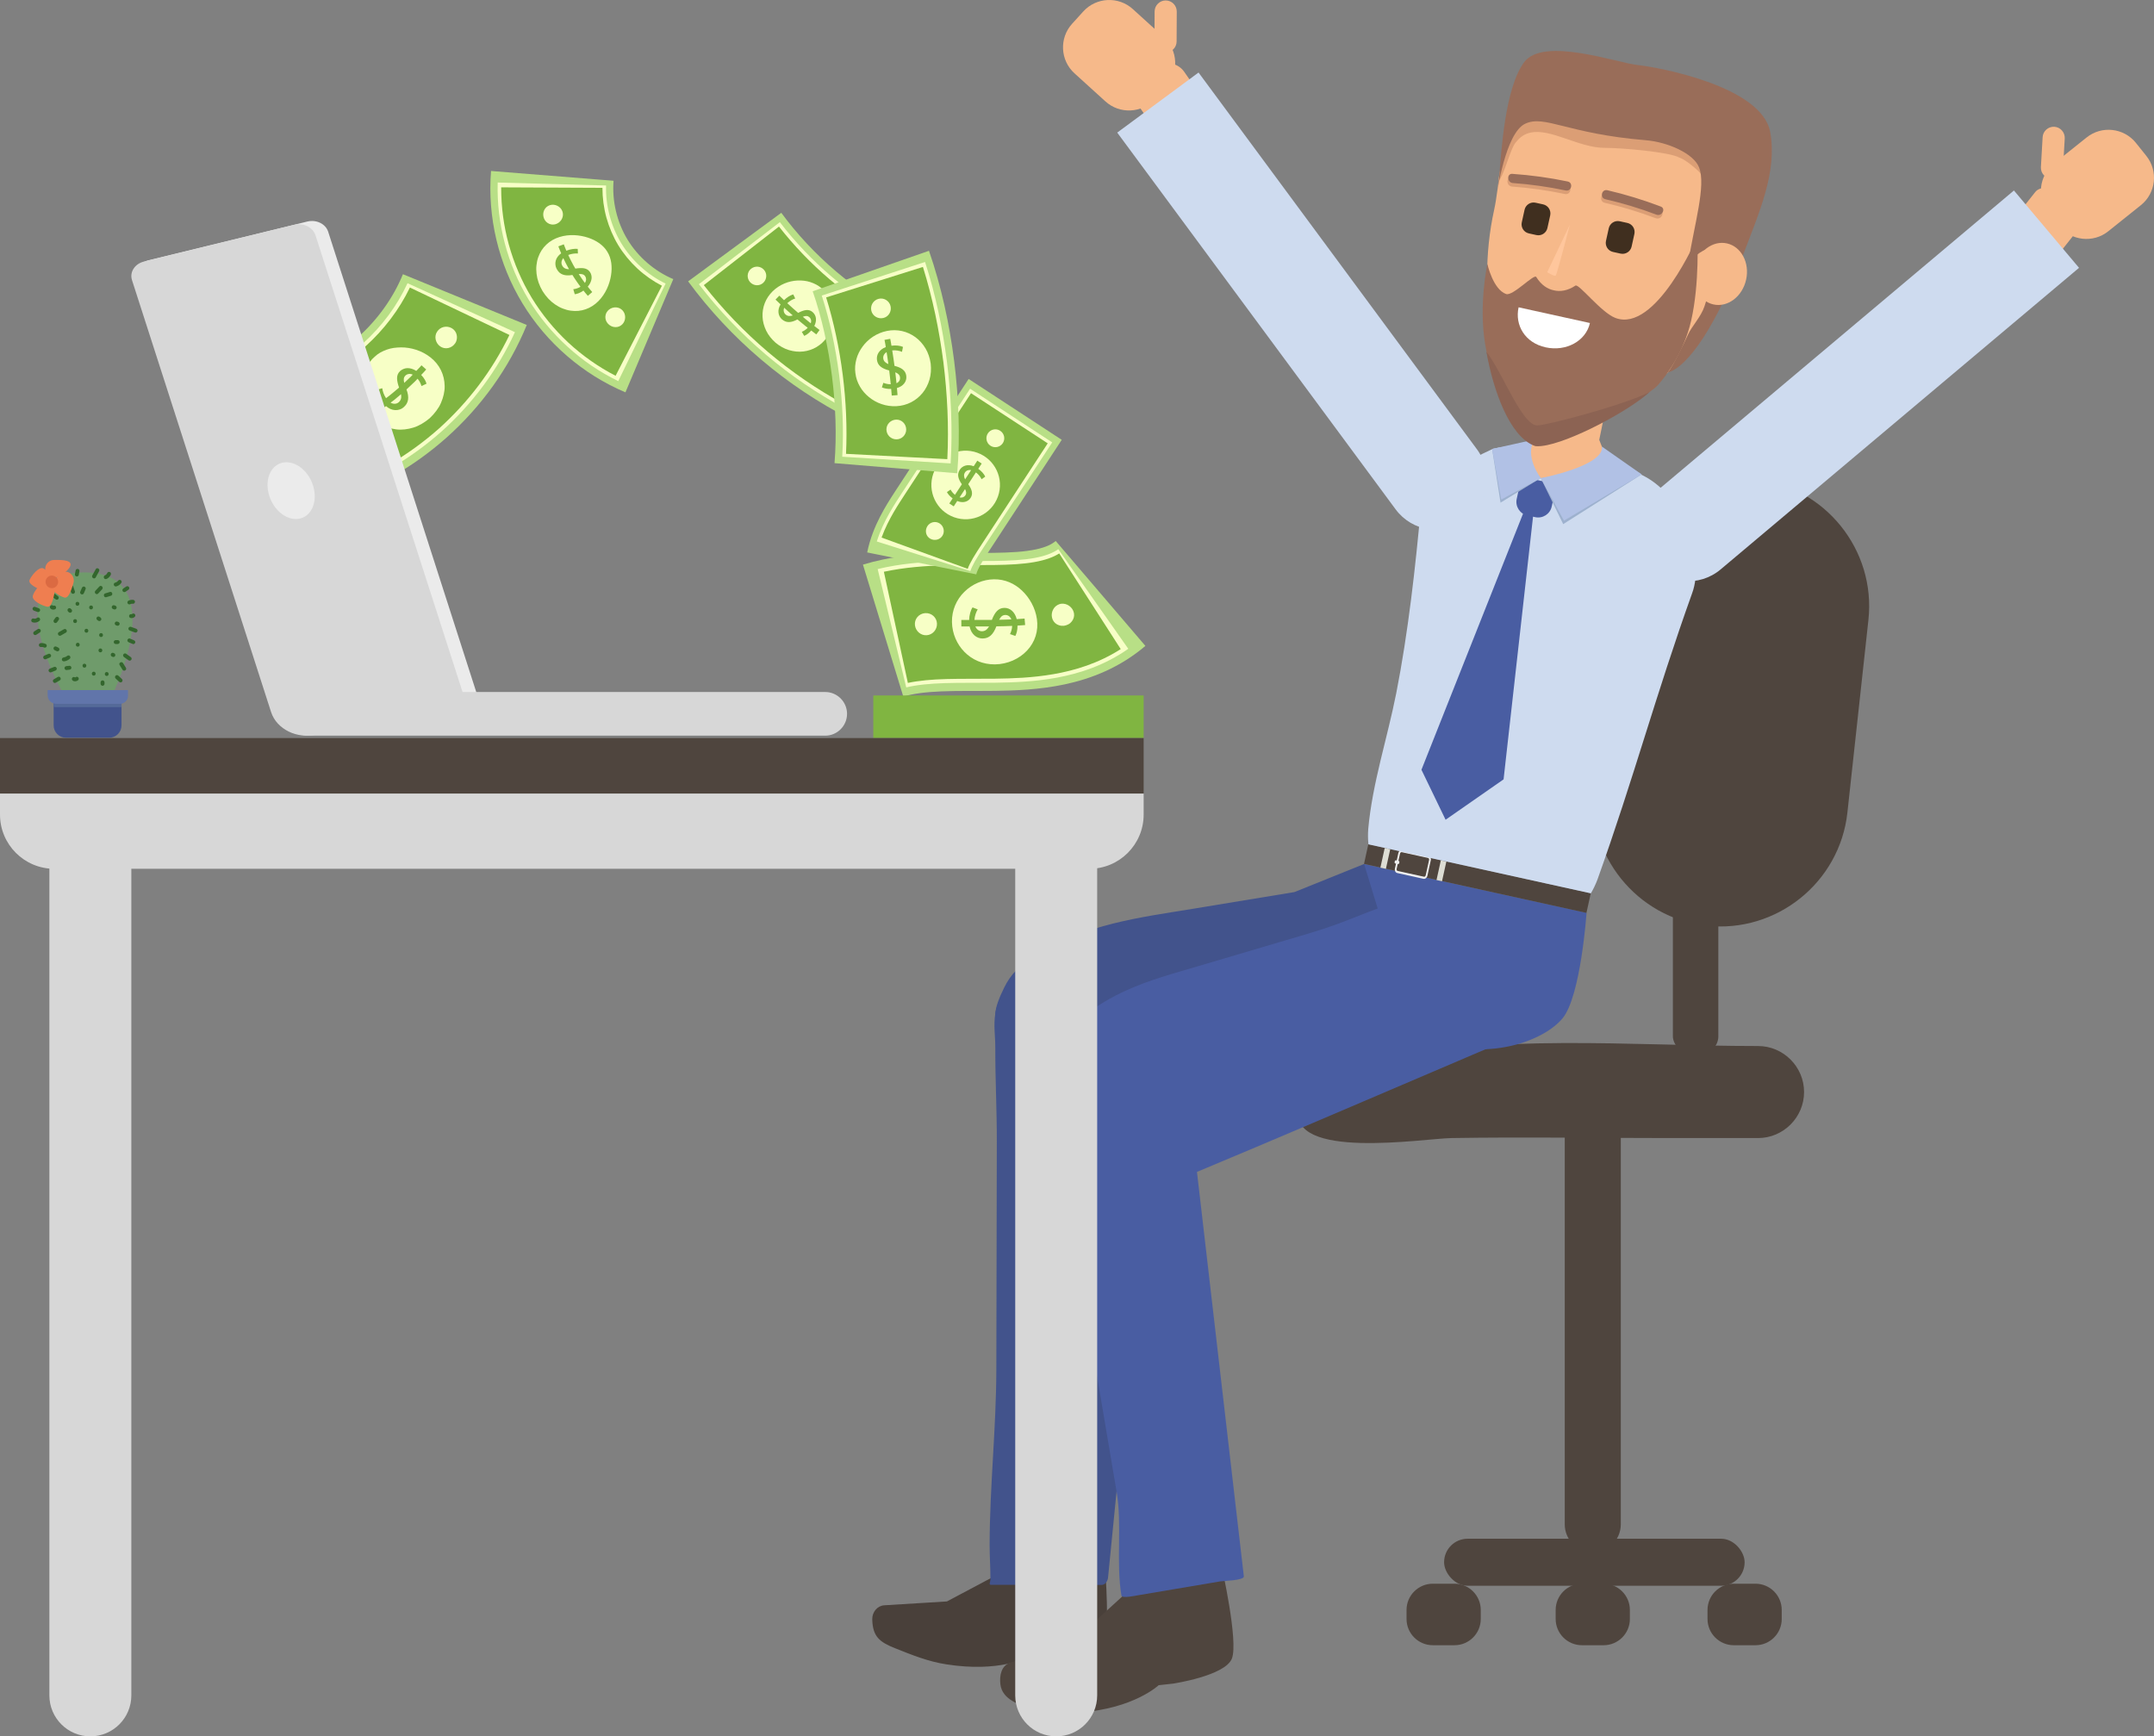 <svg xmlns="http://www.w3.org/2000/svg" id="_&#xCE;&#xD3;&#xC8;_1" data-name="&#x2014;&#xCE;&#xD3;&#xC8; 1" viewBox="0 0 3125.35 2519.57"><rect x="0" y="0" width="3125.35" height="2519.57" fill="#808080" stroke="none"/><defs><style>      .cls-1 {        fill: #f7ffc6;      }      .cls-1, .cls-2, .cls-3, .cls-4, .cls-5, .cls-6, .cls-7, .cls-8, .cls-9, .cls-10, .cls-11, .cls-12, .cls-13, .cls-14, .cls-15, .cls-16, .cls-17, .cls-18, .cls-19, .cls-20, .cls-21, .cls-22, .cls-23, .cls-24, .cls-25, .cls-26, .cls-27 {        stroke-width: 0px;      }      .cls-2 {        fill: #495da2;      }      .cls-3 {        fill: #49403a;      }      .cls-4 {        fill: #6175aa;      }      .cls-5 {        fill: #4f453e;      }      .cls-6 {        fill: #556a99;      }      .cls-7 {        fill: #6f9b6b;      }      .cls-8 {        fill: #402f1f;      }      .cls-9 {        fill: #42538c;      }      .cls-10 {        fill: #ddddd4;      }      .cls-11 {        fill: #d7d7d7;      }      .cls-12 {        fill: #db9e75;      }      .cls-13 {        fill: #db6a42;      }      .cls-14 {        fill: #b1c1e5;      }      .cls-15 {        fill: #cedbef;      }      .cls-16 {        fill: #b8df86;      }      .cls-17 {        fill: #9db1ce;      }      .cls-18 {        fill: #8c6353;      }      .cls-19 {        fill: #33662d;      }      .cls-20 {        fill: #996d59;      }      .cls-21 {        fill: #80b541;      }      .cls-22 {        fill: #fff;      }      .cls-23 {        fill: #ef7e50;      }      .cls-24 {        fill: #efefef;      }      .cls-25 {        fill: #ffc69c;      }      .cls-26 {        fill: #ebebeb;      }      .cls-27 {        fill: #f6b98a;      }    </style></defs><g><rect class="cls-5" x="2095.31" y="2232.78" width="436.06" height="68.24" rx="34.12" ry="34.12"></rect><path class="cls-5" d="m2078.93,2298.05h31.47c21.03,0,38.11,17.08,38.11,38.11v13.05c0,21.03-17.08,38.11-38.11,38.11h-31.47c-21.03,0-38.11-17.08-38.11-38.11v-13.05c0-21.03,17.08-38.11,38.11-38.11Z"></path><path class="cls-5" d="m2515.63,2298.05h31.47c21.03,0,38.11,17.08,38.11,38.11v13.05c0,21.03-17.08,38.11-38.11,38.11h-31.47c-21.03,0-38.11-17.08-38.11-38.11v-13.05c0-21.03,17.08-38.11,38.11-38.11Z"></path><path class="cls-5" d="m2295.3,2298.05h31.47c21.03,0,38.11,17.08,38.11,38.11v13.05c0,21.03-17.08,38.11-38.11,38.11h-31.47c-21.03,0-38.11-17.08-38.11-38.11v-13.05c0-21.03,17.08-38.11,38.11-38.11Z"></path><path class="cls-5" d="m2550.84,1651.39c-42.76,0-85.53,0-128.29,0-105.52,0-211.2-1.73-316.71,0-39.88.65-237.73,32.92-221.59-44.08,8.74-41.68,66.31-57.74,101.5-66,182.06-42.78,378.16-23.48,565.09-23.48,36.73,0,66.78,30.05,66.78,66.78s-30.05,66.78-66.78,66.78Z"></path><path class="cls-5" d="m2546.91,695.19h0c101.29,11.05,175.13,102.97,164.08,204.26l-30.52,279.74c-11.05,101.29-102.97,175.13-204.26,164.08h0c-101.29-11.05-175.13-102.97-164.08-204.26l30.52-279.75c11.05-101.29,102.97-175.13,204.26-164.08Z"></path><path class="cls-5" d="m2311.04,2252.65h0c-22.37,0-40.67-18.3-40.67-40.67v-579.05c0-22.37,18.3-40.66,40.67-40.66h0c22.37,0,40.66,18.3,40.66,40.66v579.05c0,22.37-18.3,40.67-40.67,40.67Z"></path><rect class="cls-5" x="2427.28" y="1303.87" width="65.94" height="224.65" rx="24.67" ry="24.67"></rect></g><g><g><g><path class="cls-2" d="m2302.01,1324.47s-8.32,120.97-34.71,153.02c-26.39,32.04-102.6,60.93-183.14,35.3-80.54-25.63-113.11-260.88-104.93-259.09,8.18,1.79,322.78,70.78,322.78,70.78Z"></path><g><path class="cls-9" d="m1878.13,1294.45c-48.63,8.01-97.26,16.01-145.89,24.02-79.45,13.08-156.42,22-229.56,67.62-23.61,14.72-36.46,27.98-45.86,47.38-5.92,12.24-12.52,26.95-12.7,38.6-.04,2.35,2.83,30.68,5.2,30.67,0,0,36.22-.13,38.74-.1,11.77.11,412.03-93.38,412.03-93.38l101.51-82.35-22.37-73.22-101.09,40.76Z"></path><path class="cls-3" d="m1603.2,2273.01s8.91,101.33-4.12,121.26c-13.03,19.93-88.46,13.39-88.46,13.39l-20.72-2.53s-39.6,22.06-116.95,9.91c-26.7-4.19-49.77-13.59-74.56-23.5-21.96-8.78-32.29-16.62-32.78-41.94-.2-10.61,7.56-19.62,17.43-20.23l90.9-5.59,107.53-57.1,121.72,6.32Z"></path><path class="cls-9" d="m1598.34,2299.81l-160.42-.14c-3.88-.02-.85-3.36-.84-8.56.03-15.58-1.22-33.82-1.19-49.4.19-85.25,9.56-169.18,9.74-254.44.24-110.04.48-220.09.72-330.13.1-46.43-2.33-90.3-2.22-136.72.04-18.93-2.82-31.61.1-50.37,4.07-26.14,34.21-74.49,75.13-70.42,33.36,3.32,69.8,17.74,102.17,25.87,4.4,1.11,68.82,23.81,68.68,29.84l-82.32,832.14c-.17,6.85-4.43,12.36-9.53,12.34Z"></path></g><g><rect class="cls-5" x="2129.14" y="1109.74" width="29.21" height="330.48" transform="translate(437.4 3094.21) rotate(-77.58)"></rect><path class="cls-24" d="m2023.96,1260.34l4.92-22.33c.66-3.01,3.23-5.01,5.73-4.46l38.07,8.39c2.5.55,3.99,3.45,3.33,6.45l-4.92,22.33c-.66,3.01-3.23,5.01-5.73,4.46l-38.08-8.39c-2.5-.55-3.99-3.45-3.33-6.45Zm9.99-23.78c-1.12-.25-2.27.65-2.57,2l-4.92,22.33c-.3,1.35.37,2.65,1.49,2.89l38.08,8.39c1.12.25,2.27-.65,2.57-2l4.92-22.33c.3-1.35-.37-2.65-1.49-2.89l-38.08-8.39Z"></path><rect class="cls-10" x="2076.7" y="1259.33" width="29.21" height="8.19" transform="translate(407.49 3033.91) rotate(-77.57)"></rect><rect class="cls-10" x="1995.34" y="1241.41" width="29.21" height="8.19" transform="translate(361.08 2940.32) rotate(-77.57)"></rect><path class="cls-24" d="m2024.49,1252.91l3.97.88c.73.16,1.49-.43,1.68-1.31l.29-1.34c.19-.88-.25-1.73-.97-1.89l-3.97-.87c-.73-.16-1.49.43-1.68,1.31l-.29,1.34c-.19.88.25,1.73.98,1.89Z"></path></g><g><path class="cls-5" d="m1772.54,2272.81s24.64,108.84,14.87,133.87c-9.77,25.03-85.36,36.34-85.36,36.34l-20.88,2.3s-35.7,33.87-114.07,39.5c-23.39,1.68-47.23.4-70.18-5.87-16.06-4.39-42.64-12.18-45.39-34.76-1.62-13.35,1.5-27.45,14.4-31.57,1.36-.43,87.9-28.03,87.9-28.03l97.39-88.9,121.32-22.88Z"></path><g><path class="cls-2" d="m1633.67,1437.35c-10.36,4.73-20.68,10.05-31.01,16.2-14.52,8.64-29.71,19.02-42.15,29.25-49.8,40.98-41.56,87.7-36.19,132.82.54,4.56,4.09,7.86,9.29,8.59,12.99,1.83,120.16,108.43,122.45,108.25,14.22-1.12,508.76-214.39,510.64-214.64,1.23-.31-2.31-18.53-2.72-24.52,0,0,7.54-168.5,7.54-168.5-5.58-.71-40.48-12.36-46.18-10.71-20.71,6.02-62.03-16.3-82.73-10.21-62.36,18.33-81.96,32.39-144.31,50.82-53.33,15.76-106.66,31.53-159.99,47.31-36.51,10.81-70.79,19.9-104.64,35.35Z"></path><path class="cls-2" d="m1770.53,2294.68l-119.17,20.12c-3.16.53-23.45,5-24.22.41-8.02-47.43,1.12-102.57-6.9-150.01-17.61-104.23-35.23-208.46-52.84-312.7-8.73-51.68-19.98-99.39-28.71-151.07-3.7-21.92-8.43-46.41-12.13-68.33-1.63-9.65-4.32-30.89-5.23-40.37-1.59-16.48,14.1-19.8,20.4-34.49,7.72-18,29.75-41.05,51.93-44.77,18.67-3.13,44.6,4.11,63.67,5.91,3.75.35,59.57,11.29,60.36,16.64l87.05,751.31c.9,6.07-30.03,6.64-34.18,7.34Z"></path></g></g></g><g><path class="cls-15" d="m2211.79,648.84c25.44,4.43,50.14,11.57,75.27,17.11,25.14,5.54,50.51,9.91,75.5,16.1,76.85,19.03,112.95,124.87,92.53,179.06-52.87,147.56-84.38,267.58-137.25,415.14-2.68,7.14-5.91,13.82-9.58,20.03l-322.74-71.1c-.72-7.18-.85-14.6-.28-22.2,5.98-66.57,27.81-131.99,40.64-197.05,17.25-87.51,28.07-184.19,36.12-273.74,3.11-42.33,80.28-69.5,82.83-70.79.67-.34,20.7-9.98,21.23-10.11,16.81-4.14,33.11-4.64,45.74-2.45Z"></path><g><polygon class="cls-2" points="2210.95 742.63 2062.45 1116.96 2097.48 1189.49 2181.62 1130.9 2225.45 740.01 2210.95 742.63"></polygon><path class="cls-2" d="m2220.78,697.06h13.03c11.1,0,20.12,9.01,20.12,20.12v11.75c0,11.1-9.01,20.12-20.12,20.12h-13.02c-11.1,0-20.12-9.01-20.12-20.12v-11.75c0-11.1,9.01-20.12,20.12-20.12Z" transform="translate(1041.94 2742.6) rotate(-77.57)"></path></g><polygon class="cls-27" points="2219.59 688.14 2300.93 717.14 2327.22 655.56 2320.42 638.27 2348.72 500.23 2268.14 482.47 2231.94 633.64 2219.69 642.83 2219.59 688.14"></polygon><path class="cls-17" d="m2325.22,653.6l56.73,34.75-113.81,72.2-32.52-66.73s93.36-12.06,89.59-40.22Z"></path><path class="cls-14" d="m2324.23,647.94l57.73,40.41-112.69,67.13-33.64-61.65s92.37-17.72,88.6-45.88Z"></path><path class="cls-17" d="m2222.61,641.68l-57.61,9.79,12.2,77.91,58.46-35.77s-28.31-27.96-13.06-51.93Z"></path><path class="cls-14" d="m2226.44,637.81l-61.44,13.66,13.19,73.42,57.43-31.07s-24.43-32.03-9.18-56Z"></path><g><g><g><path class="cls-27" d="m2988.39,280.91l19.07,15.1c12.55,9.94,17.16,25.21,10.25,33.93l-106.81,134.87c-6.91,8.73-22.83,7.74-35.38-2.2l-19.07-15.1c-12.55-9.94-17.16-25.21-10.25-33.93l106.81-134.87c6.91-8.73,22.83-7.74,35.38,2.2Z"></path><path class="cls-27" d="m2972.33,308.78l15.16,18.94c17.47,21.83,49.61,25.39,71.44,7.93l47.41-37.94c21.82-17.47,25.39-49.61,7.93-71.44l-15.16-18.94c-17.47-21.83-49.61-25.39-71.44-7.93l-47.41,37.94c-21.82,17.47-25.39,49.61-7.93,71.44Z"></path><path class="cls-27" d="m2976.38,259.37h0c-8.82-.51-15.62-8.14-15.12-16.96l2.49-43.34c.51-8.82,8.14-15.62,16.96-15.12h0c8.82.51,15.62,8.14,15.12,16.96l-2.49,43.34c-.51,8.82-8.14,15.62-16.96,15.12Z"></path></g><path class="cls-15" d="m2922.12,276.4l94.45,112.24-520,437.6c-30.99,26.08-77.26,22.1-103.34-8.89h0c-26.08-30.99-22.1-77.26,8.89-103.34l520-437.6Z"></path></g><g><path class="cls-27" d="m1677.74,96.93l-19.97,13.89c-13.14,9.14-16.42,27.37-7.28,40.51l141.23,203.13c9.14,13.14,27.37,16.42,40.51,7.28l19.97-13.89c13.14-9.14,16.42-27.37,7.28-40.51l-141.23-203.13c-9.14-13.14-27.37-16.42-40.51-7.28Z"></path><path class="cls-27" d="m1692.04,125.74l-16.3,17.96c-18.79,20.7-51.1,22.26-71.79,3.47l-44.96-40.82c-20.7-18.79-22.26-51.1-3.47-71.79l16.3-17.96c18.79-20.7,51.1-22.26,71.79-3.47l44.96,40.82c20.7,18.79,22.26,51.1,3.47,71.79Z"></path><path class="cls-27" d="m1691.07,76.18h0c8.83.04,16.1-7.15,16.14-15.98l.21-43.41c.04-8.83-7.15-16.1-15.98-16.14h0c-8.84-.04-16.1,7.15-16.14,15.99l-.21,43.41c-.04,8.84,7.15,16.1,15.98,16.14Z"></path></g><path class="cls-15" d="m1621.04,192.41l117.98-87.17,403.88,546.6c24.07,32.58,17.18,78.5-15.4,102.57h0c-32.58,24.07-78.5,17.18-102.57-15.4l-403.88-546.6Z"></path></g></g></g><g><path class="cls-27" d="m2167.93,304.52c-27.76,126.02,1.18,275.07,92.89,295.27,91.71,20.2,230.6-92.12,258.36-218.14,27.76-126.02-17.1-242.77-108.81-262.98-66.05-14.55-174.63,5.32-218.28,76.16-16.96,27.52-16.4,74.43-24.17,109.69Z"></path><g><path class="cls-12" d="m2411.28,114.56c55.68,12.27,68.67,112.64,86.06,177.08-1.3-1.01-59.7,48.17-16.29-14.85,7.2-10.45-31.94-44.35-43.98-47.92-14.65-8.54-86.03-14.41-108.18-14.3-37.75.19-78.55-28.65-108.25-22.12-9.49,2.09-15.68,7.06-21.04,13.91-7.87,7.9-17,47.8-24.93,55.63-2.01-3.04,7.56-32.3,9.9-43.38,20.69-98.19,150.56-120.82,226.7-104.04Z"></path><path class="cls-20" d="m2449.35,382.34c18.15-21.45,61.4-52.19,23.77,62.1-4.99,15.16-18.39,28.97-23.72,40.68-5.69,12.5-21.83,45.8-29.36,55.26,19.37-4.01,61.42-44.68,108.55-169.13,24.24-64.01,50.42-122.04,39.85-179.75-12.13-66.23-161.32-93.81-192.04-97.1-30.73-3.28-137.07-41.58-164.97-4.14-27.9,37.44-33.23,130.84-35.95,164.06-.87,10.61-3.6,27.3-3.6,27.3,0,0,12.33-88.37,40.88-101.98,28.55-13.61,60.57,14.41,175.18,23.84,31.65,2.6,69.3,19.11,77.27,39.32,10.44,26.45-6.82,82.37-15.87,139.53Z"></path></g><g><path class="cls-8" d="m2341.59,325.54h18.73c7.41,0,13.43,6.02,13.43,13.43v11.23c0,7.41-6.02,13.43-13.43,13.43h-18.73c-7.41,0-13.43-6.02-13.43-13.43v-11.23c0-7.41,6.02-13.43,13.43-13.43Z" transform="translate(1508.65 2566.36) rotate(-77.58)"></path><path class="cls-8" d="m2219.43,298.63h18.73c7.41,0,13.43,6.02,13.43,13.43v11.23c0,7.41-6.02,13.43-13.43,13.43h-18.73c-7.41,0-13.43-6.02-13.43-13.43v-11.23c0-7.41,6.02-13.43,13.43-13.43Z" transform="translate(1439.05 2425.93) rotate(-77.58)"></path></g><g><g><path class="cls-12" d="m2331.02,281.17c26.38,6.1,52.18,14.05,77.49,23.66,8,3.04,1.72,14.82-6.23,11.8-24.18-9.19-48.93-16.6-74.13-22.43-8.36-1.93-5.51-14.97,2.87-13.03h0Z"></path><path class="cls-20" d="m2332.15,276.02c26.38,6.1,52.18,14.05,77.49,23.66,8,3.04,1.72,14.82-6.23,11.8-24.18-9.19-48.93-16.6-74.13-22.43-8.36-1.93-5.51-14.97,2.87-13.03h0Z"></path></g><g><path class="cls-12" d="m2273.54,268.5c-26.5-5.55-53.25-9.18-80.26-11.09-8.53-.6-7.79,12.73.7,13.33,25.81,1.83,51.38,5.49,76.69,10.79,8.4,1.76,11.29-11.27,2.87-13.03h0Z"></path><path class="cls-20" d="m2274.67,263.36c-26.5-5.55-53.25-9.18-80.26-11.09-8.53-.6-7.79,12.73.7,13.33,25.81,1.83,51.38,5.49,76.69,10.79,8.4,1.76,11.29-11.27,2.87-13.03h0Z"></path></g></g><path class="cls-27" d="m2458.29,389.19c-5.39,24.47,7.09,48.01,27.87,52.59,20.78,4.58,42-11.54,47.39-36.01,5.39-24.47-7.09-48.01-27.87-52.59-20.78-4.58-42,11.54-47.39,36.01Z"></path><g><path class="cls-20" d="m2185.31,426.65c9.74,3.39,40.59-29.76,43.68-24.77,7.42,11.97,16.53,17.56,25.57,19.41,8.98,2.12,19.6.87,31.36-6.87,4.9-3.23,37.12,38.94,57.79,46.86,58.89,22.57,119.05-117.56,119.05-117.56,0,0,3.47,67.29-8.97,121.48-10.74,46.81-36.6,80.41-47.98,93.31-18.54,21.03-141.15,85.39-179.43,81.3-36.45-12.37-61.48-80-71.56-140.77-9.54-57.51,3.29-115.92,3.29-115.92,0,0,8.17,36.92,27.21,43.54Z"></path><path class="cls-22" d="m2203.41,445.92c-5.74,26.05,9.36,51.52,39.16,58.08,29.8,6.56,58.6-9.23,64.34-35.28l-103.5-22.8Z"></path><path class="cls-18" d="m2224.06,645.91c-33.76-15.09-57.19-77.77-67.32-135.5,22.92,29.26,51.99,107.57,73.92,106.89,15.8-.49,126.42-29.88,162.72-48.4-28.79,26.65-116.08,73.72-156.37,78.24-.51.05-1.03.12-1.53.16-.43.04-.85.06-1.26.09-1.04.06-2.06.11-3.01.11-.17,0-.33,0-.49,0-1.08-.01-2.12-.06-3.08-.16-1.11-.38-2.21-.81-3.3-1.29-.09-.04-.18-.08-.27-.12Z"></path></g><path class="cls-25" d="m2277.77,326.02l-32.85,68.96s10.63,6.57,12.41,4.85c1.77-1.72,20.44-73.8,20.44-73.8Z"></path></g></g><g><g><path class="cls-16" d="m473.29,731.44l-52.91-186.86c35.61-10.03,69.93-29.2,98.59-54.83,28.71-25.58,51.64-57.54,65.65-91.84l179.7,73.61c-12.93,31.56-29.53,61.26-49.07,88.57-19.55,27.32-42.03,52.27-66.92,74.51-24.9,22.23-52.23,41.76-81.56,58.09-29.33,16.33-60.68,29.47-93.48,38.75Z"></path><g><path class="cls-21" d="m488.13,711.81l-52.64-157.05c33.69-11.37,65.69-30.15,92.99-54.37,27.14-24.4,49.43-54.09,64.54-86.32l150.13,69.99c-25.11,53.6-61.02,100.99-104.33,139.88-43.52,38.66-94.64,68.98-150.69,87.88Z"></path><path class="cls-1" d="m747.16,482l-155.87-71.05c-14.89,32.61-37.28,62.72-64.7,87.33-27.55,24.47-59.97,43.31-94.01,54.42l53.05,162.87c57.76-18.87,110.41-49.82,155.06-89.53,44.47-39.89,81.18-88.73,106.46-144.04Zm-152.44-64.78l144.43,68.83c-24.94,51.91-60.05,97.86-102.21,135.76-42.4,37.63-92.01,67.31-146.36,86.23l-52.14-151.25c33.31-11.64,64.87-30.36,91.93-54.31,26.85-24.18,49.02-53.44,64.36-85.27Z"></path></g><path class="cls-1" d="m623.53,606.8c-3.67,3.12-7.53,5.85-11.51,8.16-3.99,2.29-8,4.27-12.28,5.5-4.22,1.3-8.46,2.18-12.63,2.63-4.18.44-8.24.52-12.35-.06-8.13-1.04-15.68-3.75-22.26-7.96-6.57-4.2-12.18-9.94-16.6-16.96-4.38-6.97-7.2-14.55-8.76-22.14-1.55-7.59-1.83-15.18-.97-22.26.47-3.48,1.05-7.11,1.97-10.48.91-3.39,2.1-6.61,3.59-9.62,1.55-2.94,3.13-6,5.13-8.69,1.98-2.72,4.28-5.2,6.92-7.41,2.49-2.38,5.22-4.38,8.14-6.04,2.91-1.67,6.12-2.91,9.22-4.12,3.16-1.14,6.5-1.96,9.97-2.49,3.46-.53,7.12-.71,10.64-.78,7.14-.06,14.65,1.07,22.02,3.46,7.37,2.4,14.59,6.05,21.02,11.19,6.48,5.18,11.54,11.4,14.98,18.4,3.45,7.01,5.28,14.82,5.4,23.02.11,4.15-.43,8.17-1.34,12.28-.92,4.1-2.27,8.21-4.04,12.26-1.71,4.12-4.13,7.87-6.85,11.58-2.74,3.69-5.89,7.23-9.41,10.52Z"></path><path class="cls-1" d="m660.52,498.03c-2.52,3.75-6.26,6.19-10.22,7.01-3.96.83-8.13.05-11.65-2.44s-5.73-6.17-6.53-10.04c-.79-3.88-.16-7.94,2.15-11.36,1.2-1.68,2.51-3.18,4.11-4.3,1.59-1.13,3.39-1.93,5.3-2.39,3.82-.91,8.08-.45,11.81,1.7,3.73,2.15,6.2,5.63,7.13,9.59.47,1.98.55,4.08.22,6.17-.34,2.08-1.01,4.21-2.31,6.05Z"></path><path class="cls-1" d="m511.33,631.28c-1.98,1.09-4.17,1.51-6.27,1.61-2.11.09-4.19-.23-6.1-.92-3.83-1.37-7.01-4.22-8.73-8.16-1.72-3.95-1.7-8.23-.37-11.92.67-1.85,1.67-3.55,2.97-5,1.29-1.46,2.93-2.59,4.73-3.6,3.66-1.91,7.76-2.07,11.52-.85,3.75,1.23,7.17,3.84,9.24,7.62,2.07,3.77,2.38,8.01,1.11,11.85-1.26,3.84-4.1,7.28-8.11,9.36Z"></path><path class="cls-21" d="m560.11,589.27c-1.59,1.16-3.1,2.43-4.76,3.49l-4.9,3.29-.87-1.28-4.15-6.08-.14-.21c3.01-2.04,6.08-3.99,8.93-6.25-3.82-5.51-6.39-12.21-6.8-16.96l7.21-1.93c.55,4.31,2.29,9.62,5.49,14.43,6.6-4.74,12.67-10.15,18.9-15.37-.92-2.6-1.65-5.03-2.13-7.29-.5-2.28-.79-4.45-.76-6.43.05-3.98,1.32-7.33,4.32-10.16,1.49-1.42,3.21-2.44,5.02-3.16,1.77-.76,3.69-1.15,5.71-1.19,4.04-.08,8.49,1.26,12.84,4.04l3.82-4.02c.63-.68,1.29-1.33,1.9-2.02l1.8-2.11.81.71,5.43,4.8.64.56c-2.26,2.8-4.85,5.3-7.3,7.94,4.55,4.71,6.68,9.09,7.74,12.69l-7.3,3.44c-.67-2.3-2.01-6.34-5.63-10.66-1.3,1.34-2.55,2.74-3.89,4.04l-4.08,3.85-8.16,7.7c2.15,5.77,2.92,10.6,2.26,14.87-.66,4.26-2.79,7.93-6.6,11.13-.84.7-1.72,1.34-2.66,1.87-.96.5-1.97.92-3,1.25-2.07.66-4.25.95-6.47.84-4.45-.21-9.03-2.06-13.21-5.81Zm26.41-33.67l6.25-5.9,3.12-2.95,2.97-3.11c-2.22-1.04-4.26-1.26-6.02-.93-1.78.31-3.34,1.08-4.47,2.17-2.73,2.58-3.13,5.73-1.85,10.71Zm-8.08,28.14c3.36-2.84,4.32-6.7,3.47-11.77l-7.48,6.32-1.87,1.58-1.95,1.48-3.91,2.95c1.99,1.12,4.08,1.66,6.1,1.59,2.02-.08,4.01-.72,5.64-2.15Z"></path></g><g><path class="cls-16" d="m1310.65,1010.82l-58.55-191.52c19.24-5.87,37.85-9.52,55.44-11.94,17.61-2.41,34.23-3.58,49.95-4.23,31.41-1.25,59.45-.57,84.2-.93,12.35-.16,23.83-.54,34.17-1.34,10.33-.79,19.5-2.03,27.1-3.65,7.62-1.62,13.6-3.59,18.12-5.63,4.55-2.06,7.71-4.09,10.71-6.61,43.45,50.68,86.82,101.43,130.11,152.25-17.66,15.13-37.78,27.58-57.95,36.68-20.21,9.16-40.32,15.15-59.2,19.17-18.92,4.02-36.72,6.16-53.41,7.46-16.7,1.29-32.33,1.73-47.08,1.92-14.75.19-28.64.11-41.73.15-13.08.03-25.36.15-36.73.62-11.37.47-21.82,1.28-31.1,2.55-9.27,1.27-17.34,2.98-24.06,5.04Z"></path><g><path class="cls-21" d="m1316.07,994.22l-38.07-166.53c16.1-3.67,31.64-5.97,46.52-7.5,14.9-1.54,29.09-2.26,42.68-2.66,27.17-.79,52.15-.29,74.69-.6,22.51-.28,42.88-1.32,58.98-4.29,8.07-1.45,15.05-3.31,20.87-5.45,5.83-2.15,10.48-4.54,14.51-7.24l95.32,141.76c-16.26,10.94-33.65,19.48-50.73,25.75-17.11,6.3-33.89,10.46-49.85,13.32-15.96,2.86-31.21,4.49-45.62,5.44-14.43.96-28.16,1.34-41.29,1.51-26.28.32-50.15-.12-71.79.54-21.66.57-40.75,2.39-56.21,5.94Z"></path><path class="cls-1" d="m1637.09,941.44l-101.58-144.53c-3.81,2.67-8.17,5.02-13.78,7.18-5.59,2.15-12.41,4.04-20.42,5.52-7.98,1.5-17.17,2.54-27.17,3.23-10.01.69-20.84,1.02-32.3,1.17-22.94.32-48.44-.22-76.38.66-13.97.45-28.59,1.25-43.91,2.88-15.35,1.67-31.43,4.19-48.09,8.21l41.46,171.72c7.56-1.83,16.11-3.27,25.54-4.28,9.45-1,19.72-1.61,30.63-1.96,21.84-.73,46.16-.26,73.02-.58,13.43-.18,27.49-.56,42.33-1.58,14.83-1.03,30.45-2.68,46.96-5.74,16.47-3.06,33.84-7.5,51.52-14.27,17.65-6.74,35.58-15.93,52.16-27.61Zm-100.2-138.36l89.23,138.8c-15.93,10.22-32.8,18.12-49.32,23.95-16.55,5.85-32.75,9.72-48.2,12.41-15.46,2.68-30.23,4.21-44.29,5.15-14.04.91-27.43,1.27-40.27,1.44-25.71.31-49.13-.1-70.56.5-21.38.54-40.43,2.25-56.2,5.61l-34.81-161.28c15.55-3.32,30.56-5.41,44.97-6.81,14.4-1.39,28.27-2.11,41.47-2.45,26.42-.71,50.87-.25,73.01-.55,11.08-.14,21.62-.46,31.46-1.09,9.83-.64,18.87-1.67,27-3.08,8.12-1.41,15.25-3.23,21.28-5.35,6.05-2.13,10.97-4.54,15.23-7.24Z"></path></g><path class="cls-1" d="m1443.77,964.05c-18.01.21-33.31-6.82-44.28-17.93-10.96-11.13-17.91-26.45-18.24-43.49-.32-17.05,6.54-32.6,17.93-43.81,11.37-11.23,26.93-18.03,43-18.22,16.14-.18,29.86,6.12,40.71,16.37,2.75,2.62,5.23,5.36,7.59,8.45,2.33,3.05,4.5,6.41,6.36,9.85,3.74,6.95,6.54,14.77,7.71,23.21,1.16,8.44.54,16.72-1.92,24.49-1.23,3.91-2.88,7.56-4.96,11.09-2.06,3.49-4.61,6.9-7.42,9.89-11.4,12.23-28.54,19.9-46.48,20.09Z"></path><path class="cls-1" d="m1546.74,907.35c-4.64,1.51-9.36.76-13.03-1.29-3.69-2.03-6.36-5.62-7.32-9.95-.96-4.34-.08-8.59,1.9-12.13,1.99-3.53,5.17-6.1,9.05-7.38,1.95-.63,3.99-.69,5.91-.55,1.93.16,3.84.71,5.65,1.6,1.8.89,3.49,2.12,4.95,3.63,1.44,1.47,2.65,3.25,3.49,5.31.84,2.06,1.22,4.19,1.15,6.32-.08,2.09-.63,4.13-1.58,6.03-.95,1.9-2.32,3.66-4.04,5.15-1.71,1.51-3.8,2.53-6.11,3.27Z"></path><path class="cls-1" d="m1344.72,921.74c-4.25.31-8.21-1.06-11.33-3.71-3.09-2.6-5.32-6.34-5.84-10.76-.53-4.4.8-8.64,3.47-11.85,2.66-3.15,6.66-5.4,11.24-5.73,9.19-.7,16.87,6.21,17.24,15.07.36,8.88-6.31,16.34-14.77,16.99Z"></path><path class="cls-21" d="m1406.82,909.02l-11.94.03v-1.6s-.05-7.6-.05-7.6v-.26s11.35-.03,11.35-.03c.15-6.91,2.14-14.02,4.92-18.19l7.51,2.89c-2.4,3.9-4.35,9.34-4.73,15.3,8.44,0,16.88,0,25.3-.08,2.07-5.34,4.33-9.65,7.17-12.62,2.83-3,6.22-4.7,10.61-4.79,4.35-.17,8.26,1.38,11.4,4.2,3.13,2.8,5.54,6.95,6.84,12.11,3.82-.17,7.62-.55,11.43-.81l.09,1.1.63,7.45.07.87c-3.69.26-7.38.62-11.06.8.07,6.76-1.41,11.55-3.13,15-2.62-.85-5.22-1.73-7.79-2.66,1.08-2.18,2.88-6.11,3.19-11.92l-11.48.42-11.45.24c-4.48,11.65-10.35,17.59-20.08,17.61-8.53,0-16.44-6.06-18.8-17.45Zm42.86-9.7l8.89-.21,8.88-.33c-1.89-4.73-5.6-6.53-8.88-6.41-3.92.12-6.46,2.24-8.9,6.95Zm-24.87,16.65c4.39,0,7.59-2.44,10.25-7l-19.89.05c1.82,4.33,5.32,6.96,9.63,6.96Z"></path></g><rect class="cls-21" x="1267.11" y="1009.17" width="392.27" height="61.76"></rect><g><path class="cls-16" d="m712.46,248.1l177.8,14.19c-1.17,14.5,0,29.63,3.48,44.23,3.45,14.6,9.19,28.65,16.75,41.1,7.55,12.46,17.37,24.04,28.74,33.86,11.36,9.83,24.25,17.87,37.69,23.55l-69.43,164.28c-31.1-13.15-59.65-31.1-84.85-52.87-25.19-21.77-47.08-47.42-64.6-76.27-17.5-28.85-30.15-60.1-37.83-92.48-7.67-32.38-10.41-65.98-7.73-99.6Z"></path><g><path class="cls-21" d="m724.66,268.39l152.11,2.44c-.2,14.48,1.53,29.26,5.43,43.46,3.86,14.2,9.65,27.83,17.08,40.15,7.5,12.28,16.92,23.72,27.75,33.71,10.8,10.03,23.13,18.4,36.09,24.92l-68.01,136.08c-51.89-25.96-95.52-66.06-125.87-115.75-30.07-49.86-45.51-107.04-44.58-165Z"></path><path class="cls-1" d="m897.07,553.01l68.73-141.51c-26.24-12.57-49.32-33.79-64.3-58.41-14.91-24.66-23.08-54.9-22.1-83.92l-157.26-4.31c-.41,14.91.24,29.78,1.96,44.5,1.74,14.71,4.52,29.27,8.29,43.57,7.56,28.59,19.13,56.19,34.64,81.81,15.58,25.58,34.72,48.59,56.61,68.5,10.95,9.96,22.59,19.14,34.84,27.48,12.28,8.31,25.18,15.77,38.61,22.29Zm63.3-138.4l-67.18,130.68c-25.02-12.93-48.09-29.16-68.6-48.18-20.46-19.08-38.4-40.92-53.13-65.07-14.63-24.21-25.72-50.21-33.2-77.15-7.41-26.96-11.15-54.89-11.07-83.03l146.93.68c-.02,14.46,1.91,29.14,5.78,43.28,3.94,14.12,9.75,27.66,17.15,39.96,7.49,12.25,16.83,23.66,27.54,33.68,10.76,9.98,22.91,18.47,35.77,25.14Z"></path></g><path class="cls-1" d="m787.28,422.45c-4.82-8.12-7.83-16.77-8.77-25.23-.49-4.22-.58-8.35-.11-12.37.43-4,1.2-7.81,2.51-11.45,1.27-3.62,2.88-6.99,4.85-10.08,2.02-3.11,4.36-5.92,6.99-8.41,5.24-4.98,11.65-8.64,18.9-10.94,7.22-2.29,14.59-3.03,21.65-2.75,3.52.14,6.96.55,10.26,1.18,3.35.61,6.61,1.43,9.66,2.45,3.01,1.04,6.03,2.19,8.75,3.57,2.69,1.39,5.33,2.89,7.69,4.59,4.69,3.43,8.71,7.43,11.6,12.38,3.06,4.85,4.75,10.26,5.63,16.01.42,2.88.54,5.91.53,8.95-.04,3.06-.4,6.26-.87,9.42-.5,3.18-1.28,6.45-2.28,9.7-.96,3.22-2.19,6.46-3.69,9.66-3,6.39-7.07,12.59-12.43,17.94-5.39,5.38-11.59,9.36-18.43,11.72-3.42,1.18-7,1.96-10.69,2.32-3.65.32-7.38.19-11.18-.35-3.83-.52-7.56-1.6-11.32-3.06-3.79-1.44-7.4-3.43-10.92-5.81-7.07-4.74-13.36-11.4-18.34-19.43Z"></path><path class="cls-1" d="m884.28,471.68c-3.35-2.57-5.43-6.13-5.83-9.91-.45-3.74.61-7.52,3.17-10.53,2.56-3.01,6.1-4.72,9.66-5.14,3.53-.36,7.23.38,10.18,2.67,2.96,2.27,4.84,5.43,5.4,9.04.59,3.55-.02,7.37-2.2,10.68-2.16,3.29-5.53,5.43-9.23,6.02-3.66.55-7.79-.28-11.14-2.84Z"></path><path class="cls-1" d="m788.38,313.73c-.72-4.16.45-8.19,2.62-11.18,2.24-3.01,5.69-5.01,9.61-5.41,3.95-.4,7.62.82,10.49,2.97,2.95,2.16,4.89,5.28,5.53,8.95.66,3.67-.38,7.29-2.33,10.25-2.01,2.96-5.16,5.31-9.01,6.2-3.85.89-7.69.09-10.8-2.04-3.16-2.11-5.36-5.59-6.1-9.74Z"></path><path class="cls-21" d="m814.23,367.6c-1.49-3.32-2.77-6.73-4.08-10.13l1.33-.5,6.33-2.38.22-.08c1.21,3.1,2.34,6.23,3.72,9.27,5.72-2.27,12.22-3.19,16.49-2.64.02,2.24.19,4.43.29,6.68-3.98-.29-9.1.25-14.06,2.16,1.63,3.34,3.14,6.74,4.93,10l2.6,4.93,2.8,4.82c2.51-.39,4.83-.65,6.95-.72,2.14-.08,4.12,0,5.88.34,3.55.67,6.23,2.34,8.37,5.34,1.06,1.51,1.72,3.17,2.09,4.88.4,1.69.45,3.47.17,5.31-.56,3.67-2.4,7.53-5.47,11.09,2.17,2.6,4.22,5.3,6.51,7.8l-.74.65-5.02,4.37-.59.51c-2.25-2.46-4.27-5.1-6.4-7.66-4.87,3.51-9.21,4.9-12.61,5.3l-2.12-7.29c2.19-.25,6.04-.86,10.47-3.54-1.03-1.39-2.1-2.75-3.1-4.16l-2.96-4.27c-2.02-2.81-3.82-5.78-5.68-8.69-5.55.96-10.09.82-13.89-.56-1.89-.69-3.63-1.68-5.11-3.04-1.46-1.37-2.74-3.09-3.84-5.17-.48-.91-.89-1.85-1.19-2.82-.28-.98-.49-1.98-.6-2.99-.23-2.02-.11-4.06.4-6.05,1.02-3.99,3.69-7.8,7.9-10.76Zm25.44,30.02c1.37,2.24,2.88,4.38,4.38,6.53l2.24,3.23,2.36,3.15c1.26-1.87,1.77-3.7,1.74-5.33-.01-1.65-.49-3.15-1.31-4.32-.97-1.4-2.16-2.3-3.7-2.8-1.53-.5-3.36-.64-5.71-.46Zm-23.99-12.33c1.94,3.62,5.14,5.3,9.95,5.4-2.96-5.27-5.74-10.63-8.29-16.11-2.75,3.11-3.55,7.13-1.66,10.71Z"></path></g><g><path class="cls-16" d="m998.44,408.25l135.17-99.46c45.98,62.55,107.31,114.6,176.56,149.81l-76.12,149.56c-92.84-47.29-173.87-116.05-235.62-199.91Z"></path><g><path class="cls-21" d="m1017.6,413.09l113.26-87.52c21.95,28.34,46.94,54.47,74.32,77.79,27.47,23.23,57.32,43.63,88.88,60.68l-67.91,126.01c-40.48-21.86-78.55-47.91-113.58-77.54-34.95-29.73-66.83-63.06-94.98-99.41Z"></path><path class="cls-1" d="m1227.44,593.48l69.67-130.6c-32.11-17.15-62.47-37.8-90.34-61.38-27.81-23.66-53.12-50.24-75.25-79.12l-117.51,90.01c28.64,37.36,61.22,71.55,97,101.98,35.85,30.35,74.89,56.93,116.44,79.12Zm63.57-128.3l-66.1,121.43c-39.41-21.54-76.52-47.05-110.74-75.97-34.12-29.04-65.32-61.5-92.97-96.87l109.04-85c21.77,27.81,46.42,53.47,73.38,76.44,27.06,22.86,56.4,43.01,87.4,59.97Z"></path></g><path class="cls-1" d="m1125.42,497.38c-2.93-2.55-5.55-5.32-7.85-8.24-2.29-2.93-4.3-5.97-5.85-9.24-3.13-6.5-5-13.26-5.3-20.12-.63-13.73,4.34-26.94,14.54-36.99,10.15-10,23.42-15.14,36.14-15.75,6.37-.29,12.82.37,18.72,2.32,2.94,1,5.89,2.15,8.66,3.67,2.77,1.51,5.4,3.33,7.85,5.47,2.52,2.07,4.74,4.37,6.68,6.86,1.94,2.48,3.57,5.21,5.03,7.95,2.89,5.51,4.59,11.77,5.34,18.1,1.47,12.66-1.44,26.59-9.65,38.23-8.25,11.7-20.48,18.75-34.13,20.37-6.81.82-13.79.07-20.72-1.96-3.48-.99-6.8-2.48-10.07-4.26-3.26-1.79-6.42-3.93-9.41-6.4Z"></path><path class="cls-1" d="m1218.35,519.71c-6.44-4.15-8.3-12.54-4.17-18.72,4.13-6.19,12.42-8.01,18.52-4.08,6.15,3.84,8.15,12.01,4.35,18.43-3.78,6.38-12.2,8.42-18.7,4.37Z"></path><path class="cls-1" d="m1088.27,409.34c-5.06-5.75-4.42-14.39,1.27-19.16,5.72-4.8,14.1-4.16,18.89,1.28,4.87,5.37,4.42,13.85-1.01,18.93-5.43,5.08-14.01,4.61-19.15-1.06Z"></path><path class="cls-21" d="m1132.55,441.72c-2.5-2.26-4.89-4.64-7.3-7.01l.94-.96,4.44-4.56.15-.16c2.26,2.2,4.48,4.44,6.82,6.56,4.07-4.12,9.36-7.34,13.39-8.37l2.85,5.94c-3.64,1.08-7.91,3.34-11.53,6.79,5.11,4.85,10.48,9.41,15.78,14.06,8.44-4.38,15.17-5.99,20.79-1.32,1.42,1.16,2.51,2.54,3.34,4.04.84,1.49,1.38,3.13,1.61,4.88.46,3.51-.29,7.46-2.31,11.43,2.55,1.95,5.03,3.98,7.65,5.84l-.56.74-3.75,5.02-.44.59c-2.51-1.79-4.9-3.73-7.35-5.61-3.68,4.3-7.24,6.53-10.21,7.77l-3.47-5.9c1.89-.8,5.2-2.34,8.58-5.84-1.26-.99-2.54-1.95-3.79-2.96l-3.71-3.06-7.42-6.11c-9.28,4.95-16.22,5.3-22.53-.18-5.5-4.89-7.03-13.38-1.95-21.64Zm32.26,17.95l5.75,4.74,2.88,2.37,2.94,2.29c.69-2.01.68-3.8.24-5.29-.44-1.51-1.3-2.76-2.36-3.63-2.54-2.09-5.31-2.11-9.44-.47Zm-24.96-3.31c2.81,2.46,6.2,2.73,10.41,1.34-4.21-3.68-8.46-7.33-12.52-11.18-1.31,3.7-.66,7.41,2.11,9.83Z"></path></g><g><path class="cls-16" d="m1405.44,549.88l135.1,88.32-71.76,109.77-35.76,54.72c-5.58,8.54-9.84,15.52-12.53,20.82-2.73,5.31-3.73,8.63-3.99,9.91-52.77-10.49-105.52-21.09-158.24-31.79,2.02-10.08,4.87-19.46,8.07-28.03,3.21-8.58,6.78-16.36,10.39-23.45,7.26-14.16,14.65-25.67,20.99-35.44l35.98-55.05,71.76-109.77Z"></path><g><path class="cls-21" d="m1408.23,567.3l115.23,75.33-64.61,98.84-32.31,49.42c-2.68,4.1-5.22,7.99-7.5,11.58-2.26,3.57-4.28,6.89-6.04,9.95-3.55,6.14-5.77,11.08-7.04,14.71l-130.32-44.37c5.17-15.01,11.62-27.8,17.88-38.72,3.14-5.47,6.25-10.54,9.25-15.28,3-4.73,5.84-9.06,8.54-13.19l32.31-49.42,64.61-98.84Z"></path><path class="cls-1" d="m1272.22,785.71l135.74,42.94c.52-1.61,1.23-3.57,2.33-5.93,1.09-2.36,2.47-5.06,4.16-8.06,3.33-5.97,8-13.2,13.42-21.49l32.95-50.4,65.9-100.81-119.17-77.9-65.9,100.81-32.95,50.4c-5.53,8.5-11.87,18.08-18.35,29.61-3.23,5.75-6.48,11.95-9.58,18.71-3.1,6.77-6.03,14.17-8.55,22.12Zm131.88,39.72l-124.99-45.39c2.59-7.1,5.47-13.74,8.45-19.81,2.99-6.08,6.06-11.7,9.11-16.96,6.1-10.45,12.05-19.44,17.24-27.4l31.66-48.44,63.33-96.88,111.3,72.76-63.33,96.88-31.66,48.44c-5.36,8.19-9.99,15.3-13.61,21.52-3.58,6.16-6.14,11.4-7.51,15.28Z"></path></g><circle class="cls-1" cx="1401.23" cy="703.81" r="49.75" transform="translate(266.36 1785.88) rotate(-70.31)"></circle><path class="cls-1" d="m1345.41,763.77c3.91-6.38,12-8.11,17.99-4.22,6.01,3.9,7.71,11.87,4.11,17.74-1.81,2.95-4.61,4.87-7.76,5.69-3.17.8-6.68.52-9.82-1.18-3.14-1.71-5.29-4.57-6.11-7.86-.84-3.29-.35-6.99,1.59-10.16Z"></path><path class="cls-1" d="m1433.34,628.85c3.92-5.99,11.94-7.67,17.93-3.76,5.99,3.92,7.67,11.94,3.76,17.93-3.92,5.99-11.94,7.67-17.93,3.76-5.99-3.92-7.67-11.94-3.76-17.93Z"></path><path class="cls-21" d="m1412.76,676.52l5.28-8.07,1.08.71,5.12,3.35.18.12-5,7.65c4.59,3.15,8.51,7.63,10.1,11.34l-5.27,3.79c-1.56-3.34-4.38-7.06-8.23-9.94l-11.17,17.09c5.3,7.56,7.42,13.84,3.45,19.91-3.96,6.07-11.49,7.78-19.41,4.5l-5.09,7.78-.75-.49-5.04-3.3-.59-.39,4.82-7.37c-4.4-3.2-6.82-6.43-8.28-9.14l5.3-3.66c.94,1.71,2.71,4.71,6.35,7.64l10.03-15.34c-5.78-8.23-7.19-14.71-2.94-21.21,3.73-5.71,11.33-8.39,20.05-4.96Zm-12.55,33.13l-7.88,12.05c3.98.98,6.91-.66,8.38-2.91,1.75-2.68,1.51-5.37-.51-9.14Zm-.08-24.07c-1.93,2.95-1.7,6.16.18,9.97l8.75-13.39c-3.72-.68-7.04.51-8.93,3.41Z"></path></g><g><path class="cls-16" d="m1179.18,422.63l168.73-58.73c9.22,26.58,16.52,53.07,22.5,79.6,5.96,26.53,10.57,53.1,13.97,79.82,3.38,26.72,5.56,53.6,6.42,80.77.84,27.18.39,54.64-1.9,82.67l-178.06-14.7c1.64-20.19,2.04-41.18,1.38-62.36-.67-21.19-2.39-42.6-5.08-63.88-2.71-21.28-6.39-42.44-11.04-63.13-4.65-20.68-10.28-40.91-16.92-60.06Z"></path><g><path class="cls-21" d="m1195.51,430.2l145.15-46.44c7.48,23.44,13.56,46.89,18.61,70.41,5.04,23.52,9.04,47.1,12.09,70.79,2.97,23.71,4.99,47.54,5.99,71.56.99,24.03.95,48.25-.43,72.81l-152.14-8.69c3.95-75.91-6.45-157.9-29.26-230.44Z"></path><path class="cls-1" d="m1222.03,662.73l157.29,9.7c1.54-25.18,1.64-49.98.68-74.58-.97-24.59-3.02-48.97-6.07-73.22-3.11-24.24-7.22-48.36-12.42-72.42-5.22-24.06-11.52-48.05-19.3-72.06l-149.88,48.71c11.84,36.6,20.15,75.99,25.27,115.62,4.95,39.65,6.75,79.86,4.43,118.24Zm152.49,3.53l-146.99-7.73c3.53-74.94-6.66-155.27-28.82-226.97l140.4-44.22c7.17,22.89,13.04,45.8,17.92,68.77,4.88,22.98,8.76,46.02,11.75,69.18,2.9,23.17,4.89,46.45,5.91,69.91,1.01,23.47,1.05,47.11-.17,71.05Z"></path></g><path class="cls-1" d="m1241.14,541.5c-1.01-7-.31-13.89,1.47-20.4,1.74-6.5,4.88-12.68,8.94-18.21,8.06-11.01,20.45-19.67,35.35-22.68s29.57.46,41.32,9.03c5.83,4.28,10.77,9.83,14.67,16.33,3.85,6.5,6.36,13.99,7.5,22.05.91,8.09.36,15.96-1.75,23.22-2.15,7.27-5.54,13.87-10.12,19.47-9.23,11.24-22.57,18.25-37.75,19.06-15.18.82-29.34-4.47-39.89-13.12-5.32-4.34-9.9-9.53-13.21-15.39-3.36-5.86-5.75-12.35-6.52-19.38Z"></path><path class="cls-1" d="m1286.17,623.32c-.13-7.71,6.19-14.17,14.11-14.43,7.92-.26,14.44,6.1,14.57,14.19.11,4.03-1.61,7.7-4.21,10.31-2.62,2.61-6.22,4.18-10.18,4.12-3.96-.05-7.53-1.69-10.1-4.26-2.59-2.57-4.08-6.06-4.19-9.93Z"></path><path class="cls-1" d="m1264.29,451c-.86-3.78-.29-7.53,1.57-10.67,1.85-3.13,4.89-5.61,8.71-6.65,3.82-1.04,7.7-.43,10.89,1.45,3.17,1.88,5.75,5,6.65,8.93,1.9,7.87-2.83,15.66-10.56,17.39-7.73,1.73-15.46-2.95-17.27-10.45Z"></path><path class="cls-21" d="m1285.23,503.62l-.86-5.23-.98-5.21,1.4-.26,6.67-1.22.23-.04.94,4.99.83,5.01c6.1-.9,12.64-.18,16.72,1.72l-1.44,7.17c-3.79-1.64-8.87-2.61-14.17-2.1,1.3,7.45,2.23,14.95,3.29,22.43,9.99,2.52,16.16,6.46,17.12,14.62.23,2.04.09,4-.41,5.82-.53,1.83-1.42,3.54-2.61,5.06-2.38,3.05-6,5.39-10.56,6.68.29,3.43.67,6.85.89,10.28l-.99.08-6.65.51-.78.06c-.2-3.22-.56-6.43-.83-9.64-6.02.23-10.34-.88-13.46-2.19l2.09-6.69c1.98.79,5.57,2.12,10.75,2.13-.27-3.34-.67-6.68-1.06-10.01l-1.15-10c-10.71-2.8-16.67-7.03-17.79-15.31-.46-3.65.22-7.34,2.37-10.64,2.12-3.29,5.6-6.16,10.43-8.03Zm13.79,36.61l.91,7.94c.31,2.65.62,5.29.83,7.95,2.06-.96,3.45-2.32,4.28-3.81.8-1.49,1.05-3.11.88-4.6-.41-3.56-2.52-5.71-6.9-7.48Zm-17.43-19.99c.53,3.8,3.04,6.26,7.39,8.07-.82-5.8-1.56-11.61-2.56-17.38-3.58,2.21-5.32,5.57-4.83,9.32Z"></path></g></g><g><path class="cls-26" d="m399.54,1029.46L198.59,403.83c-3.63-11.3,3.99-23.03,17.02-26.21l230.37-56.17c13.03-3.18,26.53,3.41,30.16,14.7l219.78,683.26-231.56,41.65c-28,6.83-57.02-7.32-64.82-31.6Z"></path><path class="cls-11" d="m393.33,1033.24L191.52,406.46c-3.74-11.62,4.04-23.69,17.38-26.95l217.91-53.28c13.34-3.26,27.19,3.52,30.93,15.14l216.37,672.01-214.3,52.4c-28.67,7.01-58.44-7.56-66.48-32.55Z"></path><path class="cls-26" d="m454.11,704.19c7.2,22.35-1.15,43.93-18.64,48.21-17.49,4.28-37.5-10.37-44.7-32.72-7.2-22.35,1.15-43.93,18.64-48.21,17.49-4.28,37.51,10.37,44.7,32.72Z"></path><path class="cls-11" d="m1197.34,1067.49H447.11c-17.42,0-31.68-14.26-31.68-31.68h0c0-17.42,14.26-31.68,31.68-31.68h750.24c17.42,0,31.68,14.26,31.68,31.68h0c0,17.42-14.26,31.68-31.68,31.68Z"></path></g><g><rect class="cls-5" y="1070.94" width="1659.38" height="80.61"></rect><path class="cls-11" d="m78.68,1260.65h1502.02c43.45,0,78.68-35.23,78.68-78.68v-30.43H0v30.43c0,43.45,35.23,78.68,78.68,78.68Z"></path><path class="cls-11" d="m71.65,1233.46v1226.64c0,32.84,26.62,59.46,59.46,59.46h0c32.84,0,59.46-26.62,59.46-59.46v-1226.64h-118.93Z"></path><path class="cls-11" d="m1473.04,1233.46v1226.64c0,32.84,26.62,59.46,59.46,59.46h0c32.84,0,59.46-26.62,59.46-59.46v-1226.64h-118.93Z"></path></g><g><g><path class="cls-9" d="m176.33,1018.34v34.21c0,9.9-8.03,17.93-17.93,17.93h-62.66c-9.9,0-17.91-8.03-17.91-17.93v-34.21h98.5Z"></path><path class="cls-6" d="m176.33,1018.34v7.57c-.71.13-1.41.21-2.16.21h-92.72c-1.26,0-2.47-.19-3.61-.54v-7.24h98.5Z"></path><path class="cls-7" d="m91.85,1006.45s-98.57-170.51,23.98-175.69c137.52-5.81,47.56,176.48,47.56,176.48l-71.55-.78Z"></path><path class="cls-4" d="m174.16,1021.24h-92.71c-6.8,0-12.31-5.51-12.31-12.31v-7.61h116.62v8.33c0,6.4-5.19,11.59-11.59,11.59Z"></path><path class="cls-19" d="m59.03,864.21c-1.45-.48-2.9-.97-4.35-1.45-1.46-.49-3.11.56-3.5,1.99-.43,1.55.52,3.01,1.99,3.5,1.45.48,2.9.97,4.35,1.45,1.46.49,3.11-.56,3.5-1.99.43-1.55-.52-3.01-1.99-3.5Z"></path><path class="cls-19" d="m72.78,848.12c-1.45-1.13-2.9-2.25-4.35-3.38-1.21-.94-2.84-1.18-4.02,0-.98.98-1.22,3.07,0,4.02,1.45,1.13,2.9,2.25,4.35,3.38,1.21.94,2.84,1.18,4.02,0,.98-.98,1.22-3.07,0-4.02Z"></path><path class="cls-19" d="m113.24,825.61c-1.39-.38-3.21.47-3.5,1.99-.33,1.77-.67,3.54-1,5.3-.29,1.51.42,3.07,1.99,3.5,1.39.38,3.21-.47,3.5-1.99.33-1.77.67-3.54,1-5.3.29-1.51-.42-3.07-1.99-3.5Z"></path><path class="cls-19" d="m93.27,840.14c-.5-3.06-.99-6.11-1.49-9.17-.25-1.52-2.13-2.36-3.5-1.99-1.61.44-2.23,1.98-1.99,3.5.5,3.06.99,6.11,1.49,9.17.25,1.52,2.13,2.36,3.5,1.99,1.61-.44,2.23-1.98,1.99-3.5Z"></path><path class="cls-19" d="m138.89,825.93c-1.65,3.04-3.3,6.07-4.95,9.11-1.75,3.22,3.16,6.09,4.91,2.87,1.65-3.04,3.3-6.07,4.95-9.11,1.75-3.22-3.16-6.09-4.91-2.87Z"></path><path class="cls-19" d="m159.66,830.22c-1.23-.72-3.24-.38-3.89,1.02-.91,1.96-1.84,2.9-3.81,3.81-1.39.65-1.74,2.66-1.02,3.89.84,1.43,2.49,1.67,3.89,1.02,2.53-1.18,4.67-3.32,5.85-5.85.65-1.39.39-3.07-1.02-3.89Z"></path><path class="cls-19" d="m175.1,841.79c-1.43-.84-3-.23-3.89,1.02-.97,1.36-2.45,2.21-4.07,2.61-3.55.88-2.05,6.36,1.51,5.49,3.11-.77,5.63-2.64,7.47-5.23.89-1.25.22-3.17-1.02-3.89Z"></path><path class="cls-19" d="m56.13,882.56c-1.77-.64-3.54-1.29-5.31-1.93-1.44-.53-3.12.59-3.5,1.99-.43,1.58.54,2.97,1.99,3.5,1.77.64,3.54,1.29,5.31,1.93,1.44.53,3.12-.59,3.5-1.99.43-1.58-.54-2.97-1.99-3.5Z"></path><path class="cls-19" d="m57.35,896.78c-1.17-1.17-2.84-.99-4.02,0-1.26,1.05-2.93,1.23-4.46.79-3.53-1.01-5.03,4.47-1.51,5.49,3.58,1.03,7.17.1,9.99-2.25,1.18-.99,1.02-3.01,0-4.02Z"></path><path class="cls-19" d="m58.82,913.85c-.75-1.29-2.59-1.85-3.89-1.02-1.77,1.13-3.54,2.26-5.3,3.39-1.29.83-1.82,2.53-1.02,3.89.75,1.29,2.59,1.85,3.89,1.02l5.3-3.39c1.29-.83,1.82-2.53,1.02-3.89Z"></path><path class="cls-19" d="m66.47,934.52c-2.28-1.07-4.71-1.63-7.23-1.35-1.53.17-2.84,1.19-2.84,2.84,0,1.41,1.31,3.01,2.84,2.84,1.5-.16,2.98-.07,4.36.58,1.39.65,3.07.39,3.89-1.02.72-1.23.38-3.24-1.02-3.89Z"></path><path class="cls-19" d="m74.05,950.7c-.37-1.34-2.07-2.58-3.5-1.99-1.93.8-3.86,1.61-5.79,2.41-1.42.59-2.43,1.88-1.99,3.5.37,1.34,2.07,2.58,3.5,1.99,1.93-.8,3.86-1.61,5.79-2.41,1.42-.59,2.43-1.88,1.99-3.5Z"></path><path class="cls-19" d="m82.3,969.63c-.37-1.36-2.06-2.55-3.5-1.99-2.09.82-4.17,1.64-6.26,2.46-1.43.56-2.42,1.9-1.99,3.5.37,1.36,2.06,2.55,3.5,1.99,2.09-.82,4.17-1.64,6.26-2.46,1.43-.56,2.43-1.91,1.99-3.5Z"></path><path class="cls-19" d="m83.88,982.32c-1.93,1.13-3.86,2.25-5.79,3.38-3.16,1.84-.3,6.76,2.87,4.91,1.93-1.13,3.86-2.25,5.79-3.38,3.16-1.84.3-6.76-2.87-4.91Z"></path><path class="cls-19" d="m187.24,852c-.74-1.27-2.61-1.88-3.89-1.02-1.45.97-2.9,1.93-4.35,2.9-1.28.85-1.83,2.51-1.02,3.89.74,1.27,2.61,1.88,3.89,1.02,1.45-.97,2.9-1.93,4.35-2.9,1.28-.85,1.83-2.51,1.02-3.89Z"></path><path class="cls-19" d="m193,870.39c-2.35-.28-4.67.27-6.75,1.35-1.36.71-1.77,2.61-1.02,3.89.81,1.38,2.52,1.73,3.89,1.02,1.26-.65,2.48-.75,3.88-.58,1.53.18,2.84-1.44,2.84-2.84,0-1.69-1.31-2.66-2.84-2.84Z"></path><path class="cls-19" d="m195.52,891.04c-1.11-1.11-2.91-1.06-4.02,0-.03.03-.07.06-.11.09-.04.02-.07.04-.11.06-.02,0-.03,0-.1.03-.03,0-.04.01-.06.02-.01,0-.01,0-.03,0-.05,0-.07,0-.09.01-.04-.01-.07-.02-.13-.04-1.49-.36-3.08.48-3.5,1.99-.4,1.45.49,3.13,1.99,3.5,2.25.55,4.49-.04,6.16-1.64,1.11-1.06,1.07-2.96,0-4.02Z"></path><path class="cls-19" d="m197.51,912.3c-2.53-.92-5.07-1.83-7.6-2.75-1.44-.52-3.12.59-3.5,1.99-.43,1.58.54,2.97,1.99,3.5,2.53.92,5.07,1.83,7.6,2.75,1.44.52,3.12-.59,3.5-1.99.43-1.58-.54-2.97-1.99-3.5Z"></path><path class="cls-19" d="m194.21,928.99l-5.79-2.43c-1.42-.6-3.13.64-3.5,1.99-.45,1.64.56,2.9,1.99,3.5l5.79,2.43c1.42.6,3.13-.64,3.5-1.99.45-1.64-.56-2.9-1.99-3.5Z"></path><path class="cls-19" d="m189.6,953.35l-6.76-4.83c-1.25-.89-3.17-.22-3.89,1.02-.84,1.43-.23,3,1.02,3.89l6.76,4.83c1.25.89,3.17.22,3.89-1.02.84-1.43.23-3-1.02-3.89Z"></path><path class="cls-19" d="m182.7,968.98l-4.24-6.83c-1.93-3.11-6.85-.25-4.91,2.87l4.23,6.83c1.93,3.11,6.85.25,4.91-2.87Z"></path><path class="cls-19" d="m176.97,985.36c-1.74-1.64-3.49-3.27-5.24-4.91-1.12-1.05-2.91-1.11-4.02,0-1.06,1.06-1.12,2.97,0,4.02,1.75,1.64,3.49,3.27,5.24,4.91,1.12,1.05,2.91,1.11,4.02,0,1.06-1.06,1.12-2.97,0-4.02Z"></path><path class="cls-19" d="m84.42,865.43l-4.35-3.38c-1.21-.94-2.84-1.18-4.02,0-.98.98-1.22,3.07,0,4.02,1.45,1.13,2.9,2.25,4.35,3.38,1.21.94,2.84,1.18,4.02,0,.98-.98,1.22-3.07,0-4.02Z"></path><g><path class="cls-19" d="m81.04,880.06c-.8-1.38-2.38-1.65-3.74-1.08,0,0,0,0,0,0,0,0,0,0,0,0,0,0,0,0,0,0,0,0,0,0,0,0,0,0,.02,0,.02,0,0,0,0,0,0,0,0,0,.01,0,.02,0-.02,0-.02,0-.04,0,0,0-.01,0-.02,0-.02-.02-.02-.02-.04-.04-1.1-1.07-2.93-1.1-4.02,0-1.08,1.08-1.1,2.95,0,4.02,1.89,1.85,4.49,2.11,6.82,1.02,1.39-.65,1.75-2.65,1.02-3.89Z"></path><path class="cls-19" d="m77.29,878.98h0s.03-.01.02,0h0s-.02,0-.02,0Z"></path></g><path class="cls-19" d="m84.33,895.4c-1.43-.84-3-.23-3.89,1.02-.8,1.13-1.61,2.25-2.41,3.38-.89,1.25-.22,3.17,1.02,3.89,1.43.84,3,.23,3.89-1.02.81-1.13,1.61-2.25,2.41-3.38.89-1.25.22-3.17-1.02-3.89Z"></path><path class="cls-19" d="m92.73,913.06l-7.32,4.21c-3.17,1.82-.31,6.74,2.87,4.91l7.32-4.21c3.17-1.82.31-6.74-2.87-4.91Z"></path><path class="cls-19" d="m84.82,939.83c-.97-.48-1.93-.97-2.9-1.45-1.37-.69-3.08-.37-3.89,1.02-.74,1.26-.36,3.2,1.02,3.89.97.48,1.93.97,2.9,1.45,1.37.69,3.08.37,3.89-1.02.74-1.26.36-3.2-1.02-3.89Z"></path><path class="cls-19" d="m101.31,951.84c-1.17-1.17-2.84-.99-4.02,0-1.58,1.32-3.46,1.99-5.47,2.29-1.52.23-2.36,2.15-1.99,3.5.45,1.63,1.97,2.21,3.5,1.99,3.01-.45,5.67-1.82,7.98-3.75,1.18-.99,1.02-3,0-4.02Z"></path><path class="cls-19" d="m100.78,966.09l-4.35.48c-1.53.17-2.84,1.19-2.84,2.84,0,1.41,1.31,3.01,2.84,2.84l4.35-.48c1.53-.17,2.84-1.19,2.84-2.84,0-1.41-1.31-3.01-2.84-2.84Z"></path><path class="cls-19" d="m113.46,982.83c-1.13-1.13-2.89-1.04-4.02,0-.08.07-.09.09-.12.12,0,0,0,0,0,0,.02-.02.02-.02.08-.08-.02.01-.04.02-.06.03-.02,0-.08.02-.18.05-.07,0-.14,0-.22,0-.01,0,0,0-.02,0-.05-.01-.04,0-.06-.01-.11-.06-.22-.12-.32-.19-1.28-.85-3.15-.25-3.89,1.02-.81,1.39-.26,3.04,1.02,3.89,2.45,1.62,5.69,1.15,7.8-.79,1.13-1.04,1.06-2.97,0-4.02Z"></path><path class="cls-19" d="m108.68,858.04c-.8-2.26-1.59-4.51-2.39-6.77-.51-1.45-1.94-2.41-3.5-1.99-1.4.39-2.5,2.04-1.99,3.5.8,2.26,1.59,4.51,2.39,6.77.51,1.45,1.94,2.41,3.5,1.99,1.4-.39,2.5-2.04,1.99-3.5Z"></path><path class="cls-19" d="m122.28,851.17c-1.64-.45-2.9.56-3.5,1.99-.81,1.93-1.61,3.86-2.42,5.79-.59,1.42.64,3.13,1.99,3.5,1.64.45,2.9-.56,3.5-1.99.81-1.93,1.61-3.86,2.42-5.79.59-1.42-.64-3.13-1.99-3.5Z"></path><path class="cls-19" d="m144.21,851c-1.94,2.08-3.88,4.17-5.82,6.25-2.49,2.68,1.52,6.71,4.02,4.02,1.94-2.08,3.88-4.17,5.82-6.25,2.49-2.68-1.52-6.71-4.02-4.02Z"></path><path class="cls-19" d="m159.43,858.99c-2.24.69-4.48,1.38-6.72,2.06-3.49,1.07-2,6.57,1.51,5.49,2.24-.69,4.48-1.38,6.72-2.06,3.49-1.07,2-6.57-1.51-5.49Z"></path><path class="cls-19" d="m167.16,878.8c-.48-.16-.96-.32-1.45-.49-1.46-.49-3.11.56-3.5,1.99-.43,1.55.53,3.01,1.99,3.5.48.16.96.32,1.45.49,1.46.49,3.11-.56,3.5-1.99.43-1.55-.53-3.01-1.99-3.5Z"></path><path class="cls-19" d="m103.74,884.26c-.32-.32-.64-.64-.97-.97-1.09-1.09-2.94-1.09-4.02,0s-1.09,2.93,0,4.02c.32.32.64.64.97.97,1.09,1.09,2.94,1.09,4.02,0,1.09-1.09,1.09-2.93,0-4.02Z"></path><path class="cls-19" d="m108.97,898.4c-3.66,0-3.67,5.69,0,5.69s3.67-5.69,0-5.69Z"></path><path class="cls-19" d="m132.15,878.6c-3.66,0-3.67,5.69,0,5.69s3.67-5.69,0-5.69Z"></path><path class="cls-19" d="m145.66,895.89c-.48-.32-.97-.64-1.45-.97-1.28-.85-3.15-.25-3.89,1.02-.82,1.39-.26,3.04,1.02,3.89.48.32.97.64,1.45.97,1.28.85,3.15.25,3.89-1.02.82-1.39.26-3.04-1.02-3.89Z"></path><path class="cls-19" d="m171.52,902.42c-.48-.16-.97-.32-1.45-.47-1.46-.48-3.11.56-3.5,1.99-.42,1.54.52,3.02,1.99,3.5.48.16.97.32,1.45.47,1.46.48,3.11-.55,3.5-1.99.42-1.54-.52-3.02-1.99-3.5Z"></path><path class="cls-19" d="m112.35,873.29c-3.66,0-3.67,5.69,0,5.69s3.67-5.69,0-5.69Z"></path><path class="cls-19" d="m125.39,912.4c-3.66,0-3.67,5.69,0,5.69s3.67-5.69,0-5.69Z"></path><path class="cls-19" d="m112.84,932.68c-3.66,0-3.67,5.69,0,5.69s3.67-5.69,0-5.69Z"></path><path class="cls-19" d="m145.67,940.89c-3.66,0-3.67,5.69,0,5.69s3.67-5.69,0-5.69Z"></path><path class="cls-19" d="m122.5,963.1c-3.66,0-3.67,5.69,0,5.69s3.67-5.69,0-5.69Z"></path><path class="cls-19" d="m146.64,918.68c-3.66,0-3.67,5.69,0,5.69s3.67-5.69,0-5.69Z"></path><path class="cls-19" d="m136.02,974.69c-3.66,0-3.67,5.69,0,5.69s3.67-5.69,0-5.69Z"></path><path class="cls-19" d="m170.78,928.82h-2.9c-1.54,0-2.84,1.31-2.84,2.84s1.3,2.84,2.84,2.84h2.9c1.54,0,2.84-1.31,2.84-2.84s-1.3-2.84-2.84-2.84Z"></path><path class="cls-19" d="m165.92,948.08c-.32-.16-.64-.33-.96-.49-1.37-.69-3.08-.36-3.89,1.02-.74,1.27-.35,3.19,1.02,3.89.32.16.64.33.96.49,1.37.69,3.08.36,3.89-1.02.74-1.27.35-3.19-1.02-3.89Z"></path><path class="cls-19" d="m154.85,975.17c-3.66,0-3.67,5.69,0,5.69s3.67-5.69,0-5.69Z"></path><path class="cls-19" d="m148.81,987.25c-1.54,0-2.84,1.3-2.84,2.84v2.17c0,1.54,1.31,2.84,2.84,2.84s2.84-1.3,2.84-2.84v-2.17c0-1.54-1.31-2.84-2.84-2.84Z"></path></g><path class="cls-23" d="m102.47,819.06c0,7.18-16.72,19.45-23.9,19.45s-12.99-5.82-12.99-12.99,5.82-12.99,12.99-12.99,23.9-.64,23.9,6.53Z"></path><path class="cls-23" d="m93.26,867.03c-6.86-2.1-21.24-10.71-19.13-17.58,2.1-6.86,16.91-21.69,23.77-19.59,6.86,2.1,10.72,9.37,8.62,16.23-2.1,6.86-6.39,23.04-13.25,20.94Z"></path><path class="cls-23" d="m42.98,841.33c3.01-6.51,13.49-19.59,20.01-16.58,6.51,3.01,19.2,19.69,16.19,26.2-3.01,6.51-10.73,9.35-17.25,6.34s-21.96-9.45-18.95-15.96Z"></path><path class="cls-23" d="m68.34,880.36c-7.04-1.41-22.2-8.55-20.78-15.59,1.41-7.04,14.67-23.26,21.71-21.85s11.6,8.26,10.18,15.3-4.07,23.56-11.11,22.15Z"></path><circle class="cls-13" cx="75.22" cy="844.31" r="9.13" transform="translate(-671.05 442.33) rotate(-56.6)"></circle></g></svg>